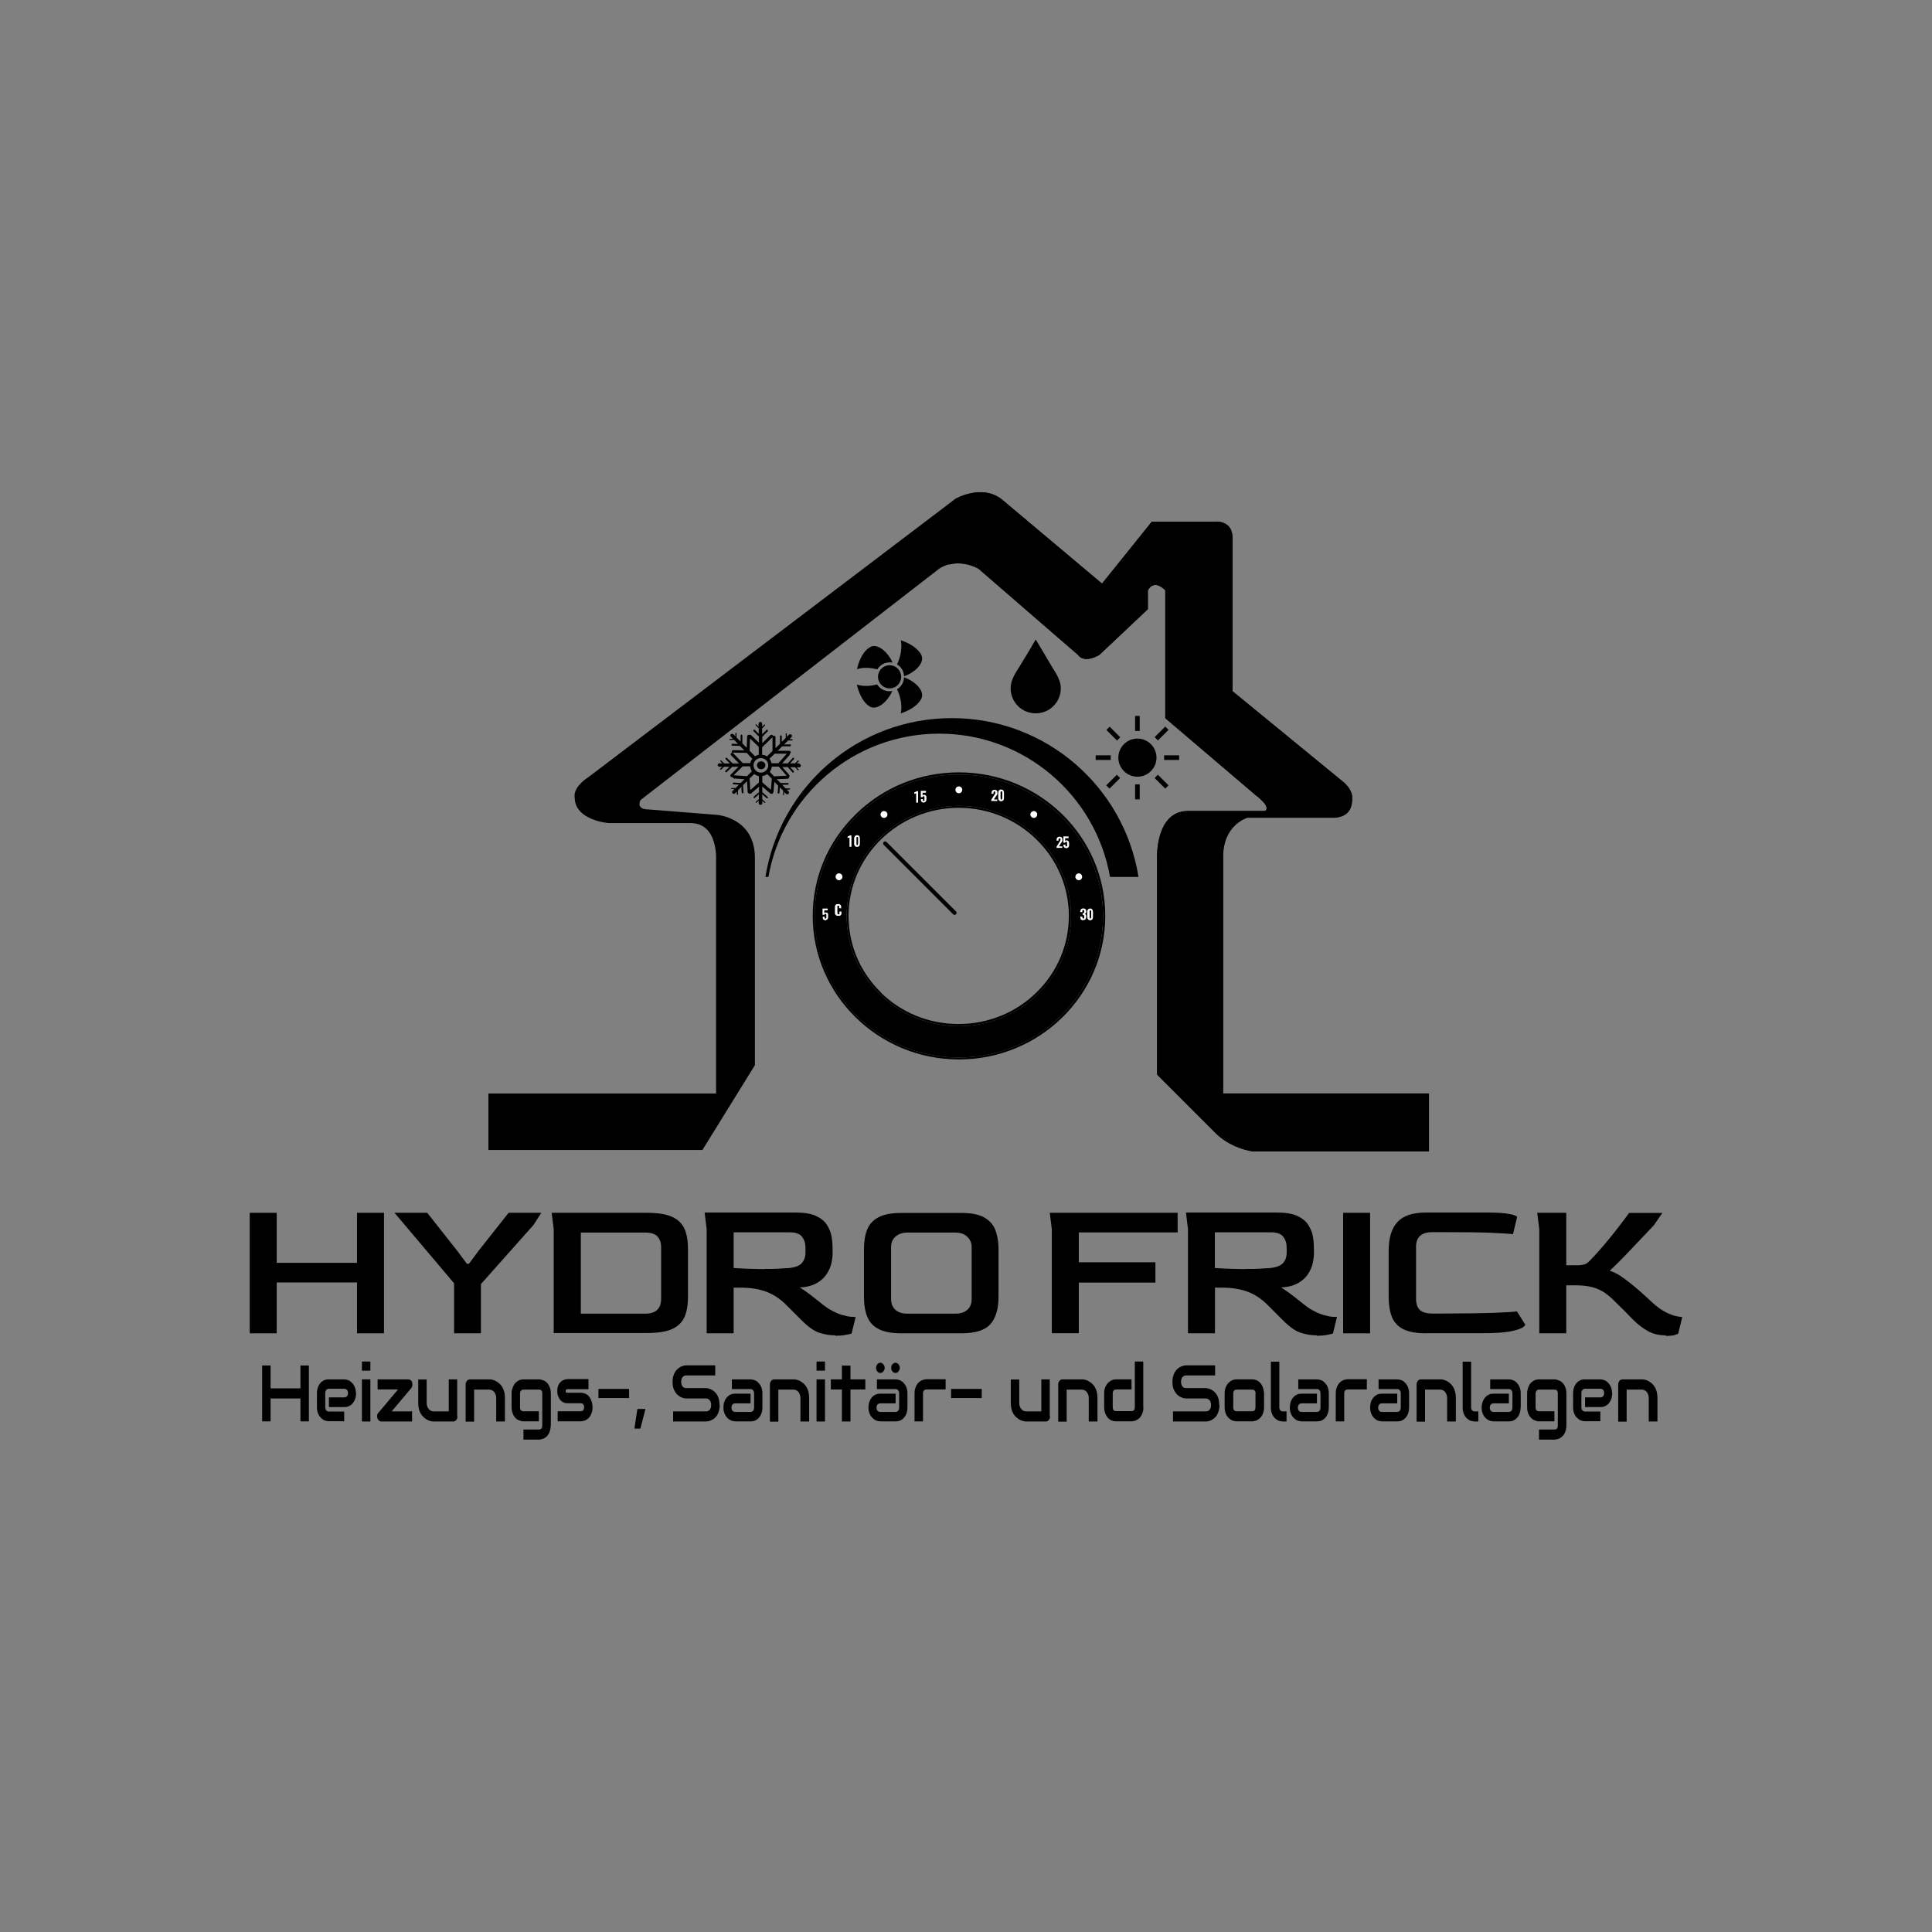 <?xml version="1.0" encoding="UTF-8"?><svg id="a" xmlns="http://www.w3.org/2000/svg" viewBox="0 0 141.73 141.73"><rect x="0" y="0" width="141.73" height="141.73" fill="#808080" stroke="none"/><defs><style>.b{fill-rule:evenodd;}.c{fill:#fff;}</style></defs><path d="M62.11,67.2c0,2.16.86,4.19,2.41,5.71,1.56,1.53,3.62,2.37,5.82,2.37,4.54,0,8.23-3.62,8.23-8.08s-3.69-8.08-8.23-8.08c-4.54,0-8.23,3.63-8.23,8.09ZM64.62,72.8c-1.53-1.5-2.37-3.49-2.37-5.61,0-4.37,3.63-7.93,8.08-7.93s8.08,3.56,8.08,7.93c0,2.12-.84,4.11-2.37,5.61-1.53,1.5-3.56,2.32-5.72,2.32-2.16,0-4.19-.82-5.72-2.32Z"/><path d="M18.32,97.81v-8.84h1.98v3.67h5.89v-3.67h1.98v8.84h-1.98v-3.73h-5.89v3.73h-1.99Z"/><path d="M33.31,97.81v-3.67l-4.37-5.17h2.4l2.22,2.81.69.93h.15l.69-.93,2.22-2.81h2.4l-.58.9-3.85,4.33v3.61h-1.98Z"/><path d="M40.62,97.81v-7.64l-.15-1.2h6.97c.81,0,1.44.1,1.87.3.44.2.74.5.91.89.17.4.25.89.25,1.48v3.47c0,.6-.08,1.1-.25,1.49s-.47.69-.9.89-1.06.3-1.89.3h-6.83ZM42.61,96.37h4.72c.77,0,1.16-.36,1.17-1.07v-3.83c0-.29-.08-.54-.25-.74s-.47-.31-.92-.31h-4.72v5.95Z"/><path d="M61.29,97.96c-.4,0-.8-.06-1.18-.19-.39-.12-.83-.44-1.31-.92l-1.08-1.08c-.44-.45-.92-.78-1.45-.99-.53-.21-1.19-.32-1.98-.32h-.47v3.35h-1.98v-7.64l-.15-1.22h6.66c.64,0,1.14.08,1.51.25.36.17.64.39.81.67.18.28.29.57.34.88.05.31.07.61.07.89v.29c0,.22-.03.47-.09.74s-.18.54-.35.8-.41.48-.73.66-.73.29-1.24.32c.13.07.29.18.5.33s.41.3.62.47.41.33.59.47c.18.14.32.24.42.3.36.21.68.36.96.44.28.08.51.13.69.14.18,0,.29.01.32.01l-.3,1.22c-.09.03-.24.06-.45.1-.21.04-.46.06-.74.06ZM56.08,93.09c.38,0,.72,0,1.02-.02s.57-.03.81-.05c.44-.05.75-.17.92-.37s.26-.45.26-.76v-.35c0-.32-.08-.59-.25-.81-.17-.22-.47-.33-.92-.33h-4.1v2.62c.44.03.85.05,1.22.06.37.01.72.02,1.04.02Z"/><path d="M66.13,97.81c-.7,0-1.25-.1-1.65-.3-.4-.2-.69-.5-.85-.9-.17-.4-.25-.9-.25-1.49v-3.47c0-.58.08-1.07.24-1.46.16-.4.44-.69.84-.9s.96-.31,1.67-.31h4.39c.7,0,1.25.1,1.64.31s.68.51.84.9c.16.4.25.88.25,1.46v3.47c0,.88-.19,1.55-.58,2-.39.46-1.11.69-2.15.69h-4.38ZM66.57,96.37h3.53c.37,0,.66-.1.87-.29s.31-.45.31-.78v-3.83c0-.29-.11-.54-.32-.74s-.5-.31-.86-.31h-3.53c-.36,0-.65.1-.87.29s-.33.44-.33.76v3.83c0,.34.11.6.32.79.22.19.51.28.88.28Z"/><path d="M77.16,97.81v-7.64l-.15-1.2h9.38v1.44h-7.25v2.19h5.62v1.49h-5.62v3.71h-1.98Z"/><path d="M96.6,97.96c-.4,0-.8-.06-1.18-.19-.39-.12-.83-.44-1.31-.92l-1.08-1.08c-.44-.45-.92-.78-1.45-.99s-1.19-.32-1.98-.32h-.47v3.35h-1.98v-7.64l-.15-1.22h6.66c.64,0,1.14.08,1.51.25.36.17.64.39.81.67.18.28.29.57.34.88s.07.61.07.89v.29c0,.22-.03.47-.09.74s-.18.54-.35.8-.41.48-.73.66-.73.29-1.24.32c.13.07.29.18.5.33s.41.3.62.47.41.33.59.47c.18.14.32.24.42.3.36.21.68.36.96.44.28.08.51.13.69.14s.29.01.32.01l-.3,1.22c-.09.03-.24.06-.45.1-.21.04-.46.06-.74.06ZM91.38,93.09c.38,0,.72,0,1.02-.02s.57-.03.81-.05c.44-.05.75-.17.92-.37s.26-.45.26-.76v-.35c0-.32-.08-.59-.25-.81-.17-.22-.47-.33-.92-.33h-4.1v2.62c.44.03.85.05,1.22.06.37.01.72.02,1.04.02Z"/><path d="M98.53,97.81v-8.84h1.98v8.84h-1.98Z"/><path d="M104.62,97.81c-.71,0-1.27-.1-1.67-.3-.4-.2-.68-.5-.84-.9-.16-.4-.24-.9-.24-1.49v-3.35c0-.96.22-1.67.65-2.13.43-.46,1.13-.69,2.11-.69h4.52c.69,0,1.22.04,1.59.11s.55.15.55.23l-.3,1.25c-.17-.03-.67-.06-1.51-.1-.84-.04-2.05-.05-3.64-.05h-.76c-.8,0-1.2.36-1.2,1.07v3.83c0,.34.09.6.26.79.18.18.49.28.94.28h.62c1.66,0,2.95-.02,3.87-.05.92-.04,1.49-.07,1.71-.11l.62.99s-.08.13-.25.22-.47.19-.91.27-1.08.12-1.91.12h-4.19Z"/><path d="M122.19,97.96c-.49,0-.92-.1-1.28-.3s-.72-.47-1.07-.81c-.38-.4-.84-.86-1.38-1.38-.25-.26-.51-.47-.76-.65-.26-.17-.55-.3-.88-.39s-.73-.14-1.21-.14h-.71v3.52h-1.98v-7.64l-.15-1.2h2.13v3.85h.84c.2,0,.36-.03.5-.07s.25-.13.36-.24c.28-.28.6-.63.96-1.05s.71-.85,1.06-1.3c.35-.44.64-.84.89-1.18h2.44l-.62.9c-.28.29-.58.61-.9.95-.32.34-.64.67-.95,1-.31.33-.59.61-.84.86-.25.25-.44.42-.55.53.27.09.52.21.74.35.22.14.5.35.84.62.25.2.49.4.73.62.24.21.51.46.82.75.35.32.68.55.99.71.31.15.57.25.79.29.22.04.35.06.41.06l-.3,1.22s-.12.06-.27.1c-.15.04-.36.06-.65.06Z"/><path d="M19.85,101.85h2.19v-1.68h.62v4.1h-.62v-1.68h-2.19v1.68h-.62v-4.1h.62v1.68Z"/><path d="M26.12,102.21c0,.1-.01.22-.04.33-.03.12-.08.23-.15.33s-.16.19-.27.25c-.11.07-.24.1-.4.1h-1.13v-.71h1.13c.08,0,.15-.03.2-.09s.07-.14.07-.23c0-.1-.03-.17-.08-.23-.05-.05-.11-.08-.19-.08h-1.13c-.08,0-.15.03-.2.09s-.07.14-.07.23v1.04c0,.1.03.18.08.23s.11.08.19.08h1.12v.71h-1.13c-.09,0-.18-.02-.28-.05s-.19-.1-.28-.18c-.08-.08-.16-.18-.22-.32s-.09-.29-.09-.47v-1.04c0-.1.01-.22.04-.33.03-.12.08-.23.15-.33.07-.1.16-.19.27-.25.11-.07.24-.1.4-.1h1.13c.09,0,.18.02.28.05s.19.09.28.18.16.18.22.32.09.29.09.47Z"/><path d="M27.17,100.55h-.62v-.67h.62v.67ZM27.17,104.28h-.62v-3.09h.62v3.09Z"/><path d="M30.23,101.42c.03.07.03.14.02.22s-.04.14-.08.19l-1.44,1.71h1.5v.74h-2.25c-.07,0-.12-.02-.18-.07s-.09-.1-.11-.16c-.02-.07-.03-.14-.02-.22s.04-.14.09-.19l1.44-1.71h-1.5v-.74h2.26c.06,0,.12.02.17.06s.09.09.11.17Z"/><path d="M33.56,103.9c0,.05,0,.1-.02.15-.02.04-.04.08-.07.12s-.06.06-.1.08c-.04.02-.08.03-.12.03h-1.41c-.07,0-.16,0-.25-.03s-.17-.05-.26-.1c-.08-.05-.17-.11-.25-.18-.08-.07-.15-.16-.21-.26s-.11-.22-.14-.35-.05-.29-.05-.45v-1.71h.62v1.71c0,.1.01.18.04.26.03.08.07.15.11.2s.11.1.17.13.14.04.21.04h1.09v-2.35h.62v2.71h0Z"/><path d="M37.02,104.28h-.62v-1.71c0-.1-.01-.18-.04-.26-.03-.08-.07-.15-.11-.2-.05-.05-.11-.1-.17-.13s-.14-.04-.21-.04h-1.09v2.35h-.62v-2.72c0-.05,0-.1.02-.15.02-.04.04-.08.07-.12.03-.04.06-.06.1-.08s.08-.03.12-.03h1.41c.08,0,.16,0,.25.03.09.02.18.05.26.1s.17.11.25.18c.08.07.15.16.21.26s.11.22.14.35c.04.13.05.29.05.45v1.72h0Z"/><path d="M40.4,104.57c0,.13-.01.24-.04.34s-.06.19-.11.27c-.04.08-.1.15-.15.2-.06.05-.12.1-.18.13s-.13.06-.2.07c-.07.02-.13.03-.19.03h-1.13v-.74h1.13c.08,0,.15-.03.19-.07.04-.05.06-.13.06-.22v-2.35c0-.1-.02-.17-.06-.22s-.11-.07-.19-.07h-1.13c-.07,0-.14.03-.18.08s-.07.13-.07.21v1.01c0,.1.02.17.07.22.04.05.11.07.19.07h1.12v.74h-1.13c-.06,0-.12,0-.19-.03s-.13-.04-.2-.07-.13-.08-.18-.13c-.06-.05-.11-.12-.15-.2s-.08-.17-.11-.27c-.03-.1-.04-.22-.04-.34v-1.01c0-.07,0-.15.02-.22s.04-.15.07-.23c.03-.07.07-.15.11-.22s.1-.13.17-.18.14-.1.22-.13c.08-.03.18-.05.29-.05h1.13c.06,0,.12,0,.19.03s.13.04.2.07.13.08.18.13c.06.05.11.12.15.2s.08.17.11.27c.03.1.04.22.04.34v2.34h0Z"/><path d="M43.47,103.23c0,.13-.01.24-.04.34s-.06.19-.11.27c-.04.08-.1.15-.15.2-.06.05-.12.1-.18.13s-.13.06-.2.07c-.07.02-.13.03-.19.03h-1.69v-.74h1.68c.08,0,.15-.03.19-.07.04-.05.07-.13.07-.22,0-.2-.09-.3-.25-.3h-.97c-.14,0-.25-.03-.35-.09-.1-.06-.18-.13-.23-.22-.06-.09-.1-.18-.13-.28s-.04-.19-.04-.28c0-.17.03-.31.07-.42s.11-.21.19-.28c.07-.07.16-.12.25-.15s.17-.05.25-.05h1.53v.74h-1.54s-.06,0-.07.01-.03.02-.04.04c0,.01-.01.03-.02.04,0,.02,0,.03,0,.05,0,.03,0,.05.01.07,0,.02.02.03.03.04s.03.01.04.01h1.01c.16,0,.29.04.41.1s.2.15.27.26c.07.11.12.22.15.34s.05.25.05.35Z"/><path d="M46.15,102.56h-2.25v-.67h2.25v.67Z"/><path d="M46.98,104.8h-.44l.22-1.44h.59l-.37,1.44Z"/><path d="M52.8,103.07c0,.15-.02.28-.05.4-.03.12-.07.22-.12.31-.05.09-.11.17-.18.23s-.14.11-.22.15-.15.07-.22.09c-.07.02-.15.03-.22.03h-2.41v-.74h2.41c.12,0,.21-.04.28-.13.07-.08.1-.2.1-.34,0-.07,0-.13-.03-.19-.02-.06-.04-.11-.07-.15-.03-.04-.07-.07-.12-.1s-.1-.04-.16-.04h-1.44c-.1,0-.21-.02-.33-.07-.12-.04-.22-.11-.33-.21s-.18-.22-.25-.37-.1-.34-.1-.57.04-.41.1-.56c.07-.15.15-.28.25-.37s.21-.17.33-.21.22-.07.33-.07h2.12v.74h-2.12c-.12,0-.21.04-.28.13-.07.08-.1.2-.1.34s.04.25.1.34.16.12.28.12h1.44c.07,0,.14.01.22.04.07.02.15.05.22.09s.15.1.21.16c.07.07.13.14.18.23s.09.19.12.31c.03.12.04.25.04.4Z"/><path d="M55.93,103.26c0,.1-.01.22-.04.33-.03.12-.08.23-.15.33-.07.1-.16.19-.27.25-.11.07-.24.1-.4.1h-1.13c-.09,0-.18-.02-.28-.05-.1-.04-.19-.1-.28-.18-.08-.08-.16-.18-.22-.32s-.09-.29-.09-.47c0-.1.01-.22.04-.33s.08-.23.15-.33c.07-.1.16-.19.27-.25.11-.07.24-.1.4-.1h1.13v.71h-1.13c-.08,0-.15.03-.2.09s-.07.14-.07.23c0,.1.03.17.08.23.05.05.12.08.19.08h1.12c.08,0,.15-.03.2-.09s.07-.14.07-.23v-1.04c0-.1-.03-.18-.07-.23s-.11-.09-.19-.09h-1.37v-.71h1.37c.09,0,.18.02.28.05.1.04.19.09.28.18.08.08.16.18.22.32s.09.29.09.47v1.05Z"/><path d="M59.34,104.28h-.62v-1.71c0-.1-.01-.18-.04-.26-.03-.08-.07-.15-.11-.2s-.11-.1-.17-.13-.14-.04-.21-.04h-1.09v2.35h-.62v-2.72c0-.05,0-.1.02-.15.02-.04.04-.08.07-.12.03-.04.06-.06.1-.08.04-.02.08-.03.12-.03h1.41c.08,0,.16,0,.25.03.09.02.18.05.26.1.08.05.17.11.25.18.08.07.15.16.21.26s.11.22.14.35.05.29.05.45v1.72h0Z"/><path d="M60.52,100.55h-.62v-.67h.62v.67ZM60.52,104.28h-.62v-3.09h.62v3.09Z"/><path d="M63.48,101.93h-1.09v2.35h-.63v-2.35h-.81v-.74h.81v-1.01h.63v1.01h1.09v.74Z"/><path d="M66.57,103.26c0,.1-.01.22-.04.33-.03.12-.08.23-.15.33-.07.1-.16.19-.27.25-.11.07-.24.1-.4.1h-1.13c-.09,0-.18-.02-.28-.05-.1-.04-.19-.1-.28-.18-.08-.08-.16-.18-.22-.32s-.09-.29-.09-.47c0-.1.01-.22.04-.33s.08-.23.15-.33c.07-.1.16-.19.27-.25.11-.07.24-.1.4-.1h1.13v.71h-1.13c-.08,0-.15.03-.2.09s-.07.14-.07.23c0,.1.03.17.08.23.05.05.12.08.19.08h1.12c.08,0,.15-.03.2-.09s.07-.14.07-.23v-1.04c0-.1-.03-.18-.07-.23s-.11-.09-.19-.09h-1.37v-.71h1.37c.09,0,.18.02.28.05.1.04.19.09.28.18.08.08.16.18.22.32s.09.29.09.47v1.05ZM64.9,100.34c0,.05,0,.1-.03.15s-.04.08-.07.12c-.03.04-.06.06-.1.08-.04.02-.08.03-.12.03-.04,0-.08,0-.12-.03-.04-.02-.07-.04-.1-.08-.03-.04-.05-.07-.07-.12-.02-.04-.02-.09-.02-.15,0-.05,0-.1.02-.14.02-.04.04-.08.07-.12.03-.04.06-.06.1-.08.04-.02.08-.03.12-.03.04,0,.08,0,.12.03s.07.05.1.08c.03.04.05.07.07.12s.03.09.03.14ZM66.01,100.34c0,.05,0,.1-.03.15s-.04.08-.07.12c-.03.04-.06.06-.1.08-.04.02-.08.03-.12.03-.04,0-.08,0-.12-.03-.04-.02-.07-.04-.1-.08-.03-.04-.05-.07-.07-.12-.02-.04-.02-.09-.02-.15,0-.05,0-.1.02-.14.02-.04.04-.08.07-.12.03-.04.06-.06.1-.08.04-.02.08-.03.12-.03.04,0,.08,0,.12.03s.07.05.1.08c.03.04.05.07.07.12s.03.09.03.14Z"/><path d="M69.37,101.93h-1.4c-.08,0-.15.03-.19.07-.04.05-.07.12-.07.22v2.05h-.62v-2.05c0-.13.01-.24.04-.34s.07-.19.11-.27c.04-.08.1-.15.16-.2.06-.05.12-.1.18-.13s.13-.06.2-.07c.07-.02.13-.03.18-.03h1.41v.75h0Z"/><path d="M72.02,102.56h-2.25v-.67h2.25v.67Z"/><path d="M77.03,103.9c0,.05,0,.1-.02.15-.02.04-.04.08-.07.12s-.06.06-.1.08c-.04.02-.08.03-.12.03h-1.41c-.08,0-.16,0-.25-.03s-.17-.05-.26-.1c-.08-.05-.17-.11-.25-.18-.08-.07-.15-.16-.21-.26s-.11-.22-.14-.35-.05-.29-.05-.45v-1.71h.62v1.71c0,.1.01.18.04.26s.07.15.11.2.11.1.17.13c.07.03.14.04.21.04h1.09v-2.35h.62v2.71h0Z"/><path d="M80.49,104.28h-.62v-1.71c0-.1-.01-.18-.04-.26-.03-.08-.07-.15-.11-.2s-.11-.1-.17-.13-.14-.04-.21-.04h-1.09v2.35h-.62v-2.72c0-.05,0-.1.02-.15.02-.04.04-.08.07-.12s.06-.06.1-.08.08-.03.12-.03h1.41c.08,0,.16,0,.25.03.09.02.18.05.26.1.09.05.17.11.25.18.08.07.15.16.21.26s.11.22.14.35.05.29.05.45v1.72h0Z"/><path d="M83.88,103.23c0,.13-.01.24-.04.34s-.06.19-.11.27-.1.15-.16.2c-.06.05-.12.1-.18.13-.07.04-.13.06-.2.07-.07.02-.13.03-.19.03h-1.13c-.11,0-.2-.02-.29-.05-.08-.03-.16-.07-.22-.13-.07-.05-.12-.12-.17-.19s-.08-.15-.11-.22c-.03-.08-.05-.15-.06-.23-.01-.08-.02-.15-.02-.22v-1.01c0-.19.03-.35.09-.48.06-.13.13-.24.22-.32.09-.08.18-.14.29-.18.1-.04.2-.05.28-.05h1.13v.74h-1.12c-.08,0-.15.03-.19.07-.04.05-.07.12-.07.22v1c0,.1.02.18.06.23.04.05.11.07.18.07h1.13c.08,0,.15-.03.19-.07.04-.05.06-.13.06-.22v-3.35h.62v3.35h0Z"/><path d="M89.46,103.07c0,.15-.02.28-.05.4s-.07.22-.12.31c-.05.09-.11.17-.18.23s-.14.11-.21.15c-.07.04-.15.07-.22.09s-.15.03-.22.03h-2.41v-.74h2.41c.12,0,.21-.04.28-.13.07-.08.1-.2.1-.34,0-.07,0-.13-.03-.19-.02-.06-.04-.11-.07-.15-.03-.04-.07-.07-.12-.1s-.1-.04-.16-.04h-1.44c-.1,0-.21-.02-.33-.07-.12-.04-.22-.11-.33-.21-.1-.1-.18-.22-.25-.37-.07-.15-.1-.34-.1-.57s.04-.41.1-.56.15-.28.25-.37c.1-.1.21-.17.33-.21s.22-.07.33-.07h2.12v.74h-2.12c-.12,0-.21.04-.28.13-.07.08-.1.2-.1.34s.04.25.1.34.16.12.28.12h1.44c.07,0,.14.01.21.04.07.02.15.05.22.09.07.04.15.1.21.16.07.07.13.14.18.23.05.09.09.19.12.31.03.12.04.25.04.4Z"/><path d="M92.73,103.23c0,.13-.01.24-.04.34s-.06.19-.11.27-.1.15-.16.2c-.06.05-.12.1-.18.13-.07.04-.13.06-.2.07-.07.02-.13.03-.19.03h-1.13c-.09,0-.18-.02-.28-.05s-.2-.1-.29-.18-.16-.19-.22-.32c-.06-.13-.09-.29-.09-.49v-1.01c0-.19.03-.35.09-.48.06-.13.13-.24.22-.32.09-.08.18-.14.29-.18.1-.04.2-.05.28-.05h1.13c.16,0,.29.04.41.1.11.07.2.15.27.26s.12.22.15.34c.03.12.05.24.05.34v1.01ZM92.11,102.24c0-.1-.02-.18-.07-.23s-.11-.07-.19-.07h-1.12c-.08,0-.15.03-.19.07-.04.05-.07.12-.07.22v1.01c0,.1.02.17.07.22.04.05.11.07.19.07h1.12c.08,0,.15-.03.19-.07.04-.05.06-.13.06-.22v-1h0Z"/><path d="M94.4,104.28h-.28c-.09,0-.18-.02-.29-.05s-.2-.1-.29-.18-.16-.19-.22-.32-.09-.29-.09-.49v-3.35h.62v3.35c0,.09.02.16.07.22.05.05.11.08.18.08h.28v.74h0Z"/><path d="M97.48,103.26c0,.1-.02.22-.04.33-.03.12-.08.23-.15.33-.07.1-.16.19-.27.25-.11.07-.24.1-.4.1h-1.13c-.09,0-.18-.02-.28-.05s-.19-.1-.28-.18c-.09-.08-.16-.18-.22-.32s-.09-.29-.09-.47c0-.1.02-.22.04-.33s.08-.23.15-.33c.07-.1.16-.19.27-.25.11-.07.24-.1.4-.1h1.13v.71h-1.13c-.08,0-.15.03-.2.09s-.07.14-.07.23c0,.1.03.17.08.23.05.05.12.08.19.08h1.12c.08,0,.15-.03.2-.09s.07-.14.07-.23v-1.04c0-.1-.03-.18-.07-.23s-.11-.09-.19-.09h-1.37v-.71h1.37c.09,0,.18.02.28.05s.19.09.28.18.16.18.22.32.09.29.09.47v1.05Z"/><path d="M100.28,101.93h-1.41c-.08,0-.15.03-.19.07-.04.05-.07.12-.07.22v2.05h-.62v-2.05c0-.13.01-.24.04-.34s.06-.19.11-.27.1-.15.16-.2c.06-.05.12-.1.18-.13.07-.04.13-.06.2-.07.07-.02.13-.03.18-.03h1.41v.75h0Z"/><path d="M103.37,103.26c0,.1-.02.22-.04.33-.03.12-.08.23-.15.33-.07.1-.16.19-.27.25-.11.07-.24.1-.4.1h-1.13c-.09,0-.18-.02-.28-.05s-.19-.1-.28-.18c-.09-.08-.16-.18-.22-.32s-.09-.29-.09-.47c0-.1.02-.22.04-.33s.08-.23.15-.33c.07-.1.16-.19.27-.25.11-.07.24-.1.4-.1h1.13v.71h-1.13c-.08,0-.15.03-.2.09s-.07.14-.07.23c0,.1.03.17.08.23.05.05.12.08.19.08h1.12c.08,0,.15-.03.2-.09s.07-.14.07-.23v-1.04c0-.1-.03-.18-.07-.23s-.11-.09-.19-.09h-1.37v-.71h1.37c.09,0,.18.02.28.05s.19.09.28.18.16.18.22.32.09.29.09.47v1.05Z"/><path d="M106.78,104.28h-.62v-1.71c0-.1-.01-.18-.04-.26-.03-.08-.07-.15-.11-.2s-.11-.1-.17-.13-.14-.04-.21-.04h-1.09v2.35h-.62v-2.72c0-.05,0-.1.02-.15.02-.04.04-.08.07-.12s.06-.06.1-.08.08-.03.12-.03h1.41c.08,0,.16,0,.25.03.09.02.18.05.26.1.09.05.17.11.25.18.08.07.15.16.21.26s.11.22.14.35.05.29.05.45v1.72h0Z"/><path d="M108.47,104.28h-.28c-.09,0-.18-.02-.29-.05s-.2-.1-.29-.18-.16-.19-.22-.32-.09-.29-.09-.49v-3.35h.62v3.35c0,.09.02.16.07.22.05.05.11.08.18.08h.28v.74h0Z"/><path d="M111.55,103.26c0,.1-.01.22-.04.33-.03.12-.08.23-.15.33-.07.1-.16.19-.27.25-.11.07-.24.1-.4.1h-1.13c-.09,0-.18-.02-.28-.05-.1-.04-.19-.1-.28-.18s-.16-.18-.22-.32-.09-.29-.09-.47c0-.1.02-.22.05-.33.03-.12.08-.23.15-.33.07-.1.16-.19.27-.25.11-.07.24-.1.4-.1h1.13v.71h-1.13c-.08,0-.15.03-.2.09s-.07.14-.07.23c0,.1.03.17.08.23.05.05.12.08.19.08h1.12c.08,0,.15-.03.2-.09s.07-.14.07-.23v-1.04c0-.1-.03-.18-.07-.23s-.11-.09-.19-.09h-1.37v-.71h1.37c.09,0,.18.02.28.05.1.04.19.09.28.18.08.08.16.18.22.32s.09.29.09.47v1.05Z"/><path d="M114.91,104.57c0,.13-.01.24-.04.34s-.06.19-.11.27-.1.15-.16.2c-.06.05-.12.1-.18.13-.07.04-.13.06-.2.07-.07.02-.13.03-.19.03h-1.13v-.74h1.13c.08,0,.15-.03.19-.07.04-.05.06-.13.06-.22v-2.35c0-.1-.02-.17-.06-.22-.04-.05-.11-.07-.19-.07h-1.13c-.08,0-.14.03-.18.08s-.07.13-.07.21v1.01c0,.1.02.17.07.22.04.05.11.07.19.07h1.12v.74h-1.13c-.06,0-.12,0-.19-.03s-.13-.04-.19-.07c-.07-.04-.13-.08-.18-.13-.06-.05-.11-.12-.16-.2s-.08-.17-.11-.27c-.03-.1-.04-.22-.04-.34v-1.01c0-.07,0-.15.02-.22s.04-.15.06-.23c.03-.07.07-.15.11-.22s.1-.13.17-.18c.07-.05.14-.1.22-.13.08-.03.18-.05.29-.05h1.13c.06,0,.12,0,.19.03s.13.04.2.07.13.08.18.13c.06.05.11.12.16.2s.08.17.11.27c.03.1.04.22.04.34v2.34h0Z"/><path d="M118.27,102.21c0,.1-.02.22-.04.33-.03.12-.08.23-.15.33s-.16.19-.27.25c-.11.07-.24.1-.4.1h-1.13v-.71h1.13c.08,0,.15-.03.2-.09s.07-.14.07-.23c0-.1-.03-.17-.08-.23-.05-.05-.11-.08-.19-.08h-1.13c-.08,0-.15.03-.2.09s-.07.14-.07.23v1.04c0,.1.03.18.08.23s.12.08.19.08h1.12v.71h-1.13c-.09,0-.18-.02-.28-.05s-.19-.1-.28-.18c-.09-.08-.16-.18-.22-.32s-.09-.29-.09-.47v-1.04c0-.1.02-.22.04-.33.03-.12.08-.23.15-.33.07-.1.16-.19.27-.25.11-.07.24-.1.4-.1h1.13c.09,0,.18.02.28.05s.19.09.28.18.16.18.22.32.09.29.09.47Z"/><path d="M121.57,104.28h-.62v-1.71c0-.1-.01-.18-.04-.26-.03-.08-.07-.15-.11-.2s-.11-.1-.17-.13-.14-.04-.21-.04h-1.09v2.35h-.62v-2.72c0-.05,0-.1.02-.15.02-.04.04-.08.07-.12s.06-.06.1-.08.08-.03.12-.03h1.41c.08,0,.16,0,.25.03.09.02.18.05.26.1.09.05.17.11.25.18.08.07.15.16.21.26s.11.22.14.35.05.29.05.45v1.72h0Z"/><path d="M62.76,59.75c-2.03,1.99-3.14,4.63-3.14,7.44,0,5.8,4.81,10.53,10.73,10.53s10.73-4.72,10.73-10.53-4.81-10.53-10.73-10.53c-2.87,0-5.56,1.09-7.58,3.08ZM59.76,67.2c0-2.77,1.1-5.38,3.1-7.34,2-1.96,4.65-3.04,7.48-3.04,5.83,0,10.58,4.66,10.58,10.38s-4.74,10.38-10.58,10.38-10.57-4.65-10.57-10.38Z"/><path d="M70.34,56.82c-2.83,0-5.48,1.08-7.48,3.04-2,1.96-3.1,4.57-3.1,7.34,0,5.72,4.74,10.38,10.58,10.38s10.58-4.66,10.58-10.38c0-5.72-4.75-10.38-10.58-10.38ZM70.34,75.28c-2.2,0-4.26-.84-5.82-2.37-1.56-1.53-2.41-3.56-2.41-5.71,0-4.45,3.69-8.08,8.23-8.08s8.23,3.62,8.23,8.08c0,4.45-3.69,8.08-8.23,8.08Z"/><path d="M64.83,61.77c-.06.06-.06.15,0,.21l5.09,5.09c.06.06.15.06.21,0,.06-.06.06-.15,0-.21l-5.09-5.09c-.06-.06-.16-.06-.22,0Z"/><path class="c" d="M76.04,59.9c-.08.11-.24.14-.35.05-.11-.08-.14-.24-.05-.35s.24-.14.35-.05c.11.08.13.24.05.35Z"/><path class="c" d="M64.65,59.9c.08.11.24.14.35.05.11-.08.14-.24.05-.35-.08-.11-.24-.14-.35-.05-.11.08-.14.24-.05.35Z"/><path class="c" d="M79.22,64.56c-.13.04-.27-.03-.32-.16-.04-.13.03-.27.16-.32.13-.04.27.03.31.16.05.13-.03.27-.15.32Z"/><path class="c" d="M61.47,64.56c.13.04.27-.03.32-.16.04-.13-.03-.27-.16-.32s-.27.03-.32.16c-.04.13.03.27.16.32Z"/><path class="c" d="M70.59,57.94c0,.14-.11.25-.25.25s-.25-.11-.25-.25.11-.25.25-.25.25.11.25.25Z"/><path class="c" d="M67.21,58.87v-.67l-.14.04v-.11c.08-.03.14-.06.17-.09h.11v.84h-.14Z"/><path class="c" d="M67.77,58.88s-.07,0-.1-.02-.05-.03-.07-.05-.03-.05-.04-.08c0-.03,0-.07,0-.11h.14v.06s0,.03,0,.04c0,.01.01.03.02.03,0,0,.02,0,.04,0,0,0,.02,0,.03,0s.01,0,.02-.01,0-.01.01-.02,0-.02,0-.03c0,0,0-.02,0-.04v-.14s0-.03,0-.04c0-.01,0-.03-.01-.04s-.01-.02-.02-.02c0,0-.02,0-.04,0-.02,0-.04,0-.05.02s-.02.03-.03.05h-.12v-.46h.38v.13h-.25v.2s.02-.02.04-.03.04-.01.07-.01c.03,0,.06,0,.08.01.02.01.04.03.06.05.01.02.03.05.03.08,0,.03,0,.07,0,.11,0,.04,0,.07,0,.1s0,.06-.02.08c0,.03-.02.05-.04.07-.02.02-.04.03-.06.04-.01.02-.04.02-.08.02Z"/><path class="c" d="M62.32,62.11v-.67l-.14.04v-.11c.08-.03.14-.06.17-.09h.11v.84h-.14Z"/><path class="c" d="M63.04,62.06s-.09.07-.16.07-.12-.02-.16-.07c-.04-.04-.06-.1-.06-.18v-.36c0-.07.02-.14.05-.18s.09-.07.16-.07c.07,0,.13.02.16.07.04.04.05.11.05.18v.36c0,.07-.01.13-.05.18ZM62.88,62s.07-.04.07-.12v-.39s0-.02,0-.03c0,0,0-.02,0-.03,0,0,0-.01-.01-.02,0,0-.01-.01-.02-.01,0,0-.02,0-.03,0-.01,0-.02,0-.03,0,0,0-.02.01-.02.02,0,0,0,.02-.01.03s0,.02,0,.04v.4c0,.08.02.12.07.12Z"/><path class="c" d="M60.57,67.51s-.07,0-.11-.02c-.03-.01-.05-.03-.07-.05s-.03-.05-.03-.08c0-.03,0-.07,0-.11h.14s0,.04,0,.06c0,.01,0,.03,0,.04,0,.01.01.03.02.03,0,0,.02,0,.04,0,0,0,.02,0,.03,0s.01,0,.02-.01,0-.01.01-.02c0,0,0-.02,0-.03,0,0,0-.02,0-.04v-.14s0-.03,0-.04c0-.01,0-.03-.01-.04,0,0-.01-.01-.02-.02,0,0-.02,0-.04,0-.02,0-.04,0-.05.02s-.02.03-.03.05h-.13v-.46h.38v.13h-.25v.2s.02-.02.04-.03c.02,0,.04-.01.07-.01.03,0,.06,0,.08.01.03.01.04.03.06.05s.03.05.03.08c0,.03,0,.07,0,.11,0,.04,0,.07,0,.1,0,.03,0,.06-.02.08,0,.03-.02.05-.04.07-.02.02-.04.03-.06.04-.02.02-.05.03-.09.03Z"/><path class="c" d="M72.72,58.77v-.1l.2-.32s.01-.02.03-.04.02-.04.03-.04c0,0,0-.02.02-.04,0-.02.01-.03.02-.04s0-.03,0-.04c0-.03,0-.06-.02-.07-.01-.02-.03-.03-.05-.02-.05,0-.07.05-.07.13v.04h-.14v-.04s0-.07.01-.1.02-.06.04-.08.04-.04.07-.05.06-.02.1-.02c.07,0,.12.02.16.06s.05.09.05.16c0,.02,0,.04,0,.07,0,.02-.01.04-.02.06s-.02.04-.03.05c0,.01-.02.03-.04.05,0,0,0,0,0,0h0s0,0,0,0l-.17.26h.25v.11h-.42Z"/><path class="c" d="M73.61,58.71s-.09.07-.16.07c-.07,0-.12-.02-.16-.07-.04-.04-.06-.1-.06-.18v-.36c0-.07.02-.14.05-.18s.09-.07.16-.07c.07,0,.12.02.16.07.04.04.05.11.05.18v.36c0,.07-.01.13-.05.18ZM73.46,58.66s.07-.04.07-.12v-.39s0-.02,0-.03c0,0,0-.02,0-.03,0,0,0-.01-.01-.02s-.01-.01-.02-.01c0,0-.02,0-.03,0-.01,0-.02,0-.04,0,0,0-.02.01-.02.02,0,0,0,.02-.01.03s0,.02,0,.03v.4c0,.08.03.13.07.13Z"/><path class="c" d="M77.51,62.21v-.1l.2-.32s.01-.02.02-.04c.01-.02.02-.04.03-.04,0,0,0-.02.02-.04,0-.02.01-.03.02-.04,0-.01,0-.03,0-.04,0-.03,0-.06-.02-.07-.01-.02-.03-.03-.05-.02-.05,0-.08.05-.08.13v.04h-.14v-.04s0-.07.01-.1.02-.06.04-.08.04-.04.07-.05.06-.02.1-.02c.07,0,.12.02.16.06s.05.09.05.16c0,.02,0,.04,0,.07,0,.02,0,.04-.02.06,0,.02-.02.04-.03.05,0,.01-.02.03-.04.05,0,0,0,0,0,0,0,0,0,0,0,0h0s-.17.26-.17.26h.25v.11h-.4Z"/><path class="c" d="M78.24,62.22s-.07,0-.11-.02c-.03-.01-.05-.03-.07-.05-.02-.02-.03-.05-.04-.08s0-.07,0-.11h.14v.06s0,.03,0,.04c0,.01.01.03.02.03,0,0,.02,0,.04,0,0,0,.02,0,.03,0s.01,0,.02-.01,0-.01.01-.02c0,0,0-.02,0-.03,0,0,0-.02,0-.04v-.14s0-.03,0-.04c0-.01,0-.03-.01-.04s-.01-.01-.02-.02c0,0-.02,0-.04,0-.02,0-.04,0-.05.02-.01.01-.02.03-.03.05h-.12v-.46h.38v.13h-.25v.2s.02-.02.04-.03c.02,0,.04-.01.07-.01.03,0,.06,0,.08.02.03.01.04.03.06.05.01.02.03.05.03.08,0,.03.01.07.01.11,0,.04,0,.07,0,.1,0,.03,0,.06-.02.08,0,.03-.02.05-.04.07s-.04.03-.06.04c0,0-.04.02-.07.02Z"/><path class="c" d="M79.47,67.51c-.07,0-.13-.02-.17-.06-.04-.04-.05-.1-.05-.18v-.03h.15v.02s0,.07.02.09c.01.02.03.03.06.03.01,0,.02,0,.03,0s.02,0,.02-.02c0,0,0-.02.01-.03,0-.01,0-.02,0-.04v-.04s0-.08-.02-.1-.04-.04-.07-.04h-.03v-.12h.02s.06,0,.08-.03c.01-.02.02-.05.02-.09,0-.04,0-.07-.02-.08,0-.02-.03-.03-.06-.03-.01,0-.02,0-.03,0s-.02,0-.02.02c0,0,0,.02-.01.03s0,.02,0,.03v.07h-.15v-.04c0-.07.02-.13.06-.17.04-.04.09-.06.16-.06s.12.02.16.06c.04.04.06.09.06.16,0,.05,0,.09-.03.12-.02.03-.05.05-.08.06.04.01.06.04.08.07.02.04.03.08.03.13,0,.08-.02.14-.05.18-.04.05-.1.07-.17.07Z"/><path class="c" d="M80.14,67.44s-.09.07-.16.07-.12-.02-.16-.07-.06-.11-.06-.18v-.36c0-.07.02-.14.05-.18.04-.04.09-.07.16-.07.07,0,.13.02.16.07s.05.11.05.18v.36c0,.07-.01.13-.05.18ZM79.98,67.39s.07-.04.07-.12v-.39s0-.02,0-.03c0,0,0-.02,0-.03,0,0,0-.01-.01-.02,0,0-.01-.01-.02-.01,0,0-.02,0-.03,0-.01,0-.02,0-.03,0,0,0-.02.01-.02.02,0,0,0,.02-.01.03s0,.02,0,.04v.4c0,.08.02.12.07.12Z"/><path class="c" d="M61.48,67.18s-.07,0-.1-.01c-.03,0-.05-.02-.07-.04-.02-.02-.03-.04-.04-.06-.01-.02-.02-.05-.02-.08,0-.03,0-.06,0-.09v-.29s0-.07,0-.1c0-.03.01-.05.02-.08.01-.02.03-.04.04-.06.02-.02.04-.03.07-.04.03,0,.06-.01.1-.01s.07,0,.11.02c.03,0,.05.03.07.05s.03.05.04.07c0,.03.01.06.01.1v.07h-.15v-.07s0-.07,0-.08c0-.03-.03-.04-.06-.04h0s-.02,0-.04,0c0,0-.02,0-.02.01,0,0-.01.01-.01.02,0,0,0,.02,0,.03,0,.01,0,.02,0,.04v.39s0,.08.02.11c.01.02.04.03.07.03,0,0,.02,0,.03,0s.02,0,.02,0c0,0,0,0,.01-.02,0,0,0-.01,0-.02,0,0,0-.01,0-.03v-.13h.15v.07s0,.06,0,.08c0,.03-.01.05-.02.07,0,.02-.03.04-.04.05-.02.01-.04.03-.07.04-.03,0-.06,0-.09,0Z"/><path d="M58.65,56h-.2l.14-.15s.02-.04,0-.06c-.01-.02-.04-.02-.06,0l-.2.21h-.37s.28-.31.28-.31c.02-.03.02-.07,0-.09-.02-.03-.06-.03-.08,0l-.37.4h-.41s.53-.6.53-.6c.03-.03.04-.07.03-.11.04-.01.07-.06.07-.1,0-.06-.05-.11-.11-.11h-.85s.33-.33.33-.33h.58s.07-.04.07-.07-.03-.07-.07-.07h-.44s.3-.29.3-.29h.3s.04-.03.04-.05c0-.03-.02-.04-.04-.04h-.22s.16-.15.16-.15c.05-.05.05-.13,0-.18s-.13-.05-.18,0l-.16.15v-.22s-.01-.04-.04-.04c-.02,0-.04.02-.04.04v.31s-.29.28-.29.28v-.41s-.03-.07-.06-.07-.07.03-.07.07v.55s-.33.32-.33.32v-.8c0-.06-.05-.11-.11-.11-.03,0-.05,0-.07.03,0-.03-.01-.05-.03-.07-.04-.04-.11-.04-.16,0l-.6.59v-.47l.4-.4s.03-.07,0-.1-.07-.03-.1,0l-.31.31v-.42l.21-.22s.02-.05,0-.06c-.02-.02-.04-.02-.06,0l-.15.15v-.22c0-.07-.06-.13-.13-.13s-.13.06-.13.13v.22l-.15-.16s-.04-.02-.06,0-.02.04,0,.06l.22.22v.4l-.29-.29s-.07-.03-.09,0c-.03.03-.03.07,0,.1l.39.39v.45l-.58-.56s-.1-.04-.14-.01c0,0-.02,0-.03,0-.06,0-.11.05-.11.11l-.03.84-.32-.33v-.57s-.02-.07-.06-.07-.07.03-.07.07v.44s-.3-.3-.3-.3v-.3s-.01-.04-.04-.04-.04.02-.04.04v.22l-.15-.16s-.13-.05-.18,0-.05.13,0,.18l.15.16h-.22s-.04,0-.04.04.02.04.04.04h.31s.28.3.28.3l-.41-.02s-.07.03-.07.07c0,.04.03.07.07.07l.55.02.32.33-.81-.02c-.06,0-.11.05-.11.11,0,.04.01.06.04.08-.03,0-.06,0-.09.03-.04.04-.04.11,0,.16l.59.6h-.47s-.41-.4-.41-.4c-.03-.03-.07-.03-.1,0s-.03.07,0,.09l.31.31h-.42s-.22-.22-.22-.22c-.02-.02-.04-.02-.06,0s-.02.04,0,.06l.15.15h-.22c-.07,0-.13.06-.13.12,0,.07.06.13.12.13h.22l-.16.15s-.02.04,0,.06.05.02.07,0l.22-.21h.4s-.3.29-.3.29c-.03.03-.03.07,0,.09.03.03.07.03.1,0l.4-.38h.46s-.57.57-.57.57c-.04.04-.04.11,0,.16.04.04.09.04.14.02h0c0,.06.05.11.11.11l.76.05-.29.28-.52-.03s-.06.03-.06.06.03.07.07.07l.39.02-.25.25h-.29s-.04,0-.04.03.02.04.04.04h.21s-.14.15-.14.15c-.04.04-.04.12,0,.17.05.05.13.05.17.01l.14-.14v.2s.03.04.05.04.04-.02.04-.04v-.29s.25-.26.25-.26l.02.41s.03.07.07.07.06-.03.06-.06l-.03-.54.29-.29.05.79c0,.05.04.1.1.11.04.03.11.03.15,0l.58-.5v.4l-.39.34s-.03.06,0,.08.07.02.09,0l.29-.26v.36l-.22.19s-.02.04,0,.06.04.02.06,0l.15-.14v.2c0,.06.06.11.13.11s.13-.05.13-.11v-.19l.15.14s.04.02.06,0,.02-.04,0-.06l-.21-.19v-.37l.31.28s.07.02.09,0c.03-.02.03-.06,0-.08l-.4-.36v-.41l.6.52s.11.04.16,0c.01-.01.03-.03.03-.05.01-.02.02-.04.03-.06l.07-.75.28.29-.04.51s.02.06.06.06c.04,0,.07-.03.07-.07l.03-.39.25.25-.02.29s.02.04.04.04.04-.02.04-.04v-.2s.15.14.15.14c.04.04.12.04.17,0,.05-.05.06-.12.02-.17l-.14-.14h.2s.04-.02.04-.05c0-.02-.02-.04-.04-.04h-.29s-.25-.27-.25-.27h.41s.07-.04.07-.07-.02-.06-.06-.06h-.54s-.28-.28-.28-.28l.8-.03c.06,0,.11-.05.11-.11v-.02s0,0,0,0c.04-.04.04-.11,0-.16l-.5-.57h.4s.35.39.35.39c.02.03.06.03.09,0,.02-.03.02-.07,0-.09l-.26-.29h.36s.19.22.19.22c.02.02.04.02.06,0s.02-.04,0-.06l-.14-.15h.2c.06,0,.11-.06.11-.13,0-.06-.05-.12-.11-.12ZM56.83,55.29h.89s-.62.7-.62.7h-.5c-.03-.12-.08-.24-.15-.33l.38-.37ZM55.91,54.82l.76-.74v1.01l-.41.4c-.1-.07-.22-.11-.35-.12v-.55ZM55.02,54.17l.64.62v.58c-.1.02-.19.06-.27.11l-.4-.41.03-.91ZM53.75,55.21h0l1.03.02.41.43c-.07.09-.13.2-.15.32h-.55s-.74-.76-.74-.76ZM54.79,56.94l-.97-.07.66-.65h.55c.01.13.06.25.13.36l-.36.36ZM55.66,57.42l-.62.54-.05-.85.34-.33c.1.08.21.13.34.16v.49h0ZM55.82,56.68c-.3,0-.54-.24-.54-.54s.24-.53.54-.53.54.24.54.53-.24.54-.54.54ZM56.54,57.93l-.62-.54v-.46c.14-.02.26-.07.37-.14l.33.34-.07.8ZM57.7,56.91l-.92.04-.31-.33c.08-.11.13-.24.15-.38h.51s.58.67.58.67Z"/><path d="M55.84,55.85c-.17,0-.31.13-.31.29s.14.29.31.29.31-.13.31-.29-.14-.29-.31-.29Z"/><path d="M56.37,64.33c1.05-5.97,6.26-10.51,12.53-10.51s11.48,4.54,12.53,10.51h2.09c-1.06-6.6-6.78-11.65-13.69-11.65s-12.62,5.04-13.68,11.65h.21Z"/><path d="M35.85,80.22h16.68v-17.07s.2-2.77-1.88-2.77h-6.02s-2.47-.2-2.47-1.88c0,0-.2-.69.99-1.48l26.94-20.43s1.88-1.09,3.35,0l7.4,6.22,3.65-4.54h4.54s1.38-.2,1.38,1.18v11.25l8.19,6.71s.59.49.59,1.09-.1,1.38-1.28,1.48h-6.41s-1.78.49-1.78,2.86v17.37h15.1v4.24h-12.93s-1.68-.2-2.86-1.48l-4.15-4.15v-15.98s-.1-3.35,2.27-3.35h5.63s.59-.2-.69-1.18l-6.61-5.63v-9.38s-.79-.89-1.28,0v1.38l-3.55,3.35s-1.09.69-1.58,0l-7.3-6.32s-1.48-.89-2.86,0l-21.92,16.98s-.4.69.59.69l5.03.4s2.77.2,2.77,3.16v15.2l-3.85,6.22h-15.7v-4.14Z"/><path d="M89.73,62.85c0-2.37,1.78-2.86,1.78-2.86h6.41c1.18-.1,1.28-.89,1.28-1.48s-.59-1.09-.59-1.09l-8.19-6.71v-11.25c0-1.38-1.38-1.18-1.38-1.18h-4.54l-3.65,4.54-7.4-6.22c-1.48-1.09-3.35,0-3.35,0l-.49.37v4.45c1.14-.31,2.17.3,2.17.3l7.3,6.32c.49.69,1.58,0,1.58,0l3.55-3.35v-1.38c.49-.89,1.28,0,1.28,0v9.38l6.61,5.63c1.28.98.69,1.18.69,1.18h-5.63c-2.37,0-2.27,3.35-2.27,3.35v15.99l4.15,4.15c1.18,1.28,2.86,1.48,2.86,1.48h12.93v-4.24h-15.1v-17.38Z"/><path class="b" d="M84.84,55.58c0,.77-.63,1.4-1.4,1.4s-1.4-.63-1.4-1.4.63-1.4,1.4-1.4,1.4.63,1.4,1.4Z"/><rect x="85.05" y="56.8" width=".34" height="1.1" transform="translate(-15.6 77.05) rotate(-45)"/><rect x="81.5" y="53.26" width=".34" height="1.1" transform="translate(-14.12 73.55) rotate(-45.02)"/><rect x="84.66" y="53.64" width="1.1" height=".34" transform="translate(-13.1 75.96) rotate(-44.97)"/><rect x="81.11" y="57.18" width="1.1" height=".34" transform="translate(-16.64 74.5) rotate(-44.98)"/><rect x="85.4" y="55.41" width="1.1" height=".34"/><rect x="80.38" y="55.41" width="1.1" height=".34"/><rect x="83.27" y="52.52" width=".34" height="1.1"/><rect x="83.27" y="57.54" width=".34" height="1.1"/><path class="b" d="M77.44,49.35c-.13-.22-.27-.43-.39-.64-.29-.48-.58-.97-.86-1.45-.07-.12-.14-.23-.21-.35-.38.65-.76,1.3-1.16,1.94-.32.51-.68,1.02-.68,1.64,0,1.02.82,1.84,1.84,1.84s1.84-.82,1.84-1.84c0-.4-.17-.78-.38-1.14Z"/><path class="b" d="M66.11,49.65c0,.47-.38.85-.85.85s-.85-.38-.85-.85.38-.85.85-.85.85.38.85.85Z"/><path class="b" d="M66.32,49.69c-.01.37-.21.69-.51.87.16.35.42,1.07.27,1.77,0,0,1.13-.32,1.51-1.08.27-.55-.43-1.27-1.27-1.56ZM66.32,49.61c.84-.29,1.54-1.01,1.27-1.56-.38-.75-1.51-1.08-1.51-1.08.15.69-.11,1.42-.27,1.77.3.18.5.5.51.87ZM63.8,47.49c-.72.44-.93,1.6-.93,1.6.52-.17,1.09-.09,1.49.01.19-.3.52-.51.91-.51.07,0,.15,0,.21.02-.36-.82-1.15-1.46-1.67-1.13ZM64.35,50.21c-.4.1-.96.18-1.49.01,0,0,.22,1.16.93,1.6.52.33,1.31-.31,1.67-1.13-.07.01-.14.02-.21.02-.39,0-.72-.21-.91-.51Z"/></svg>